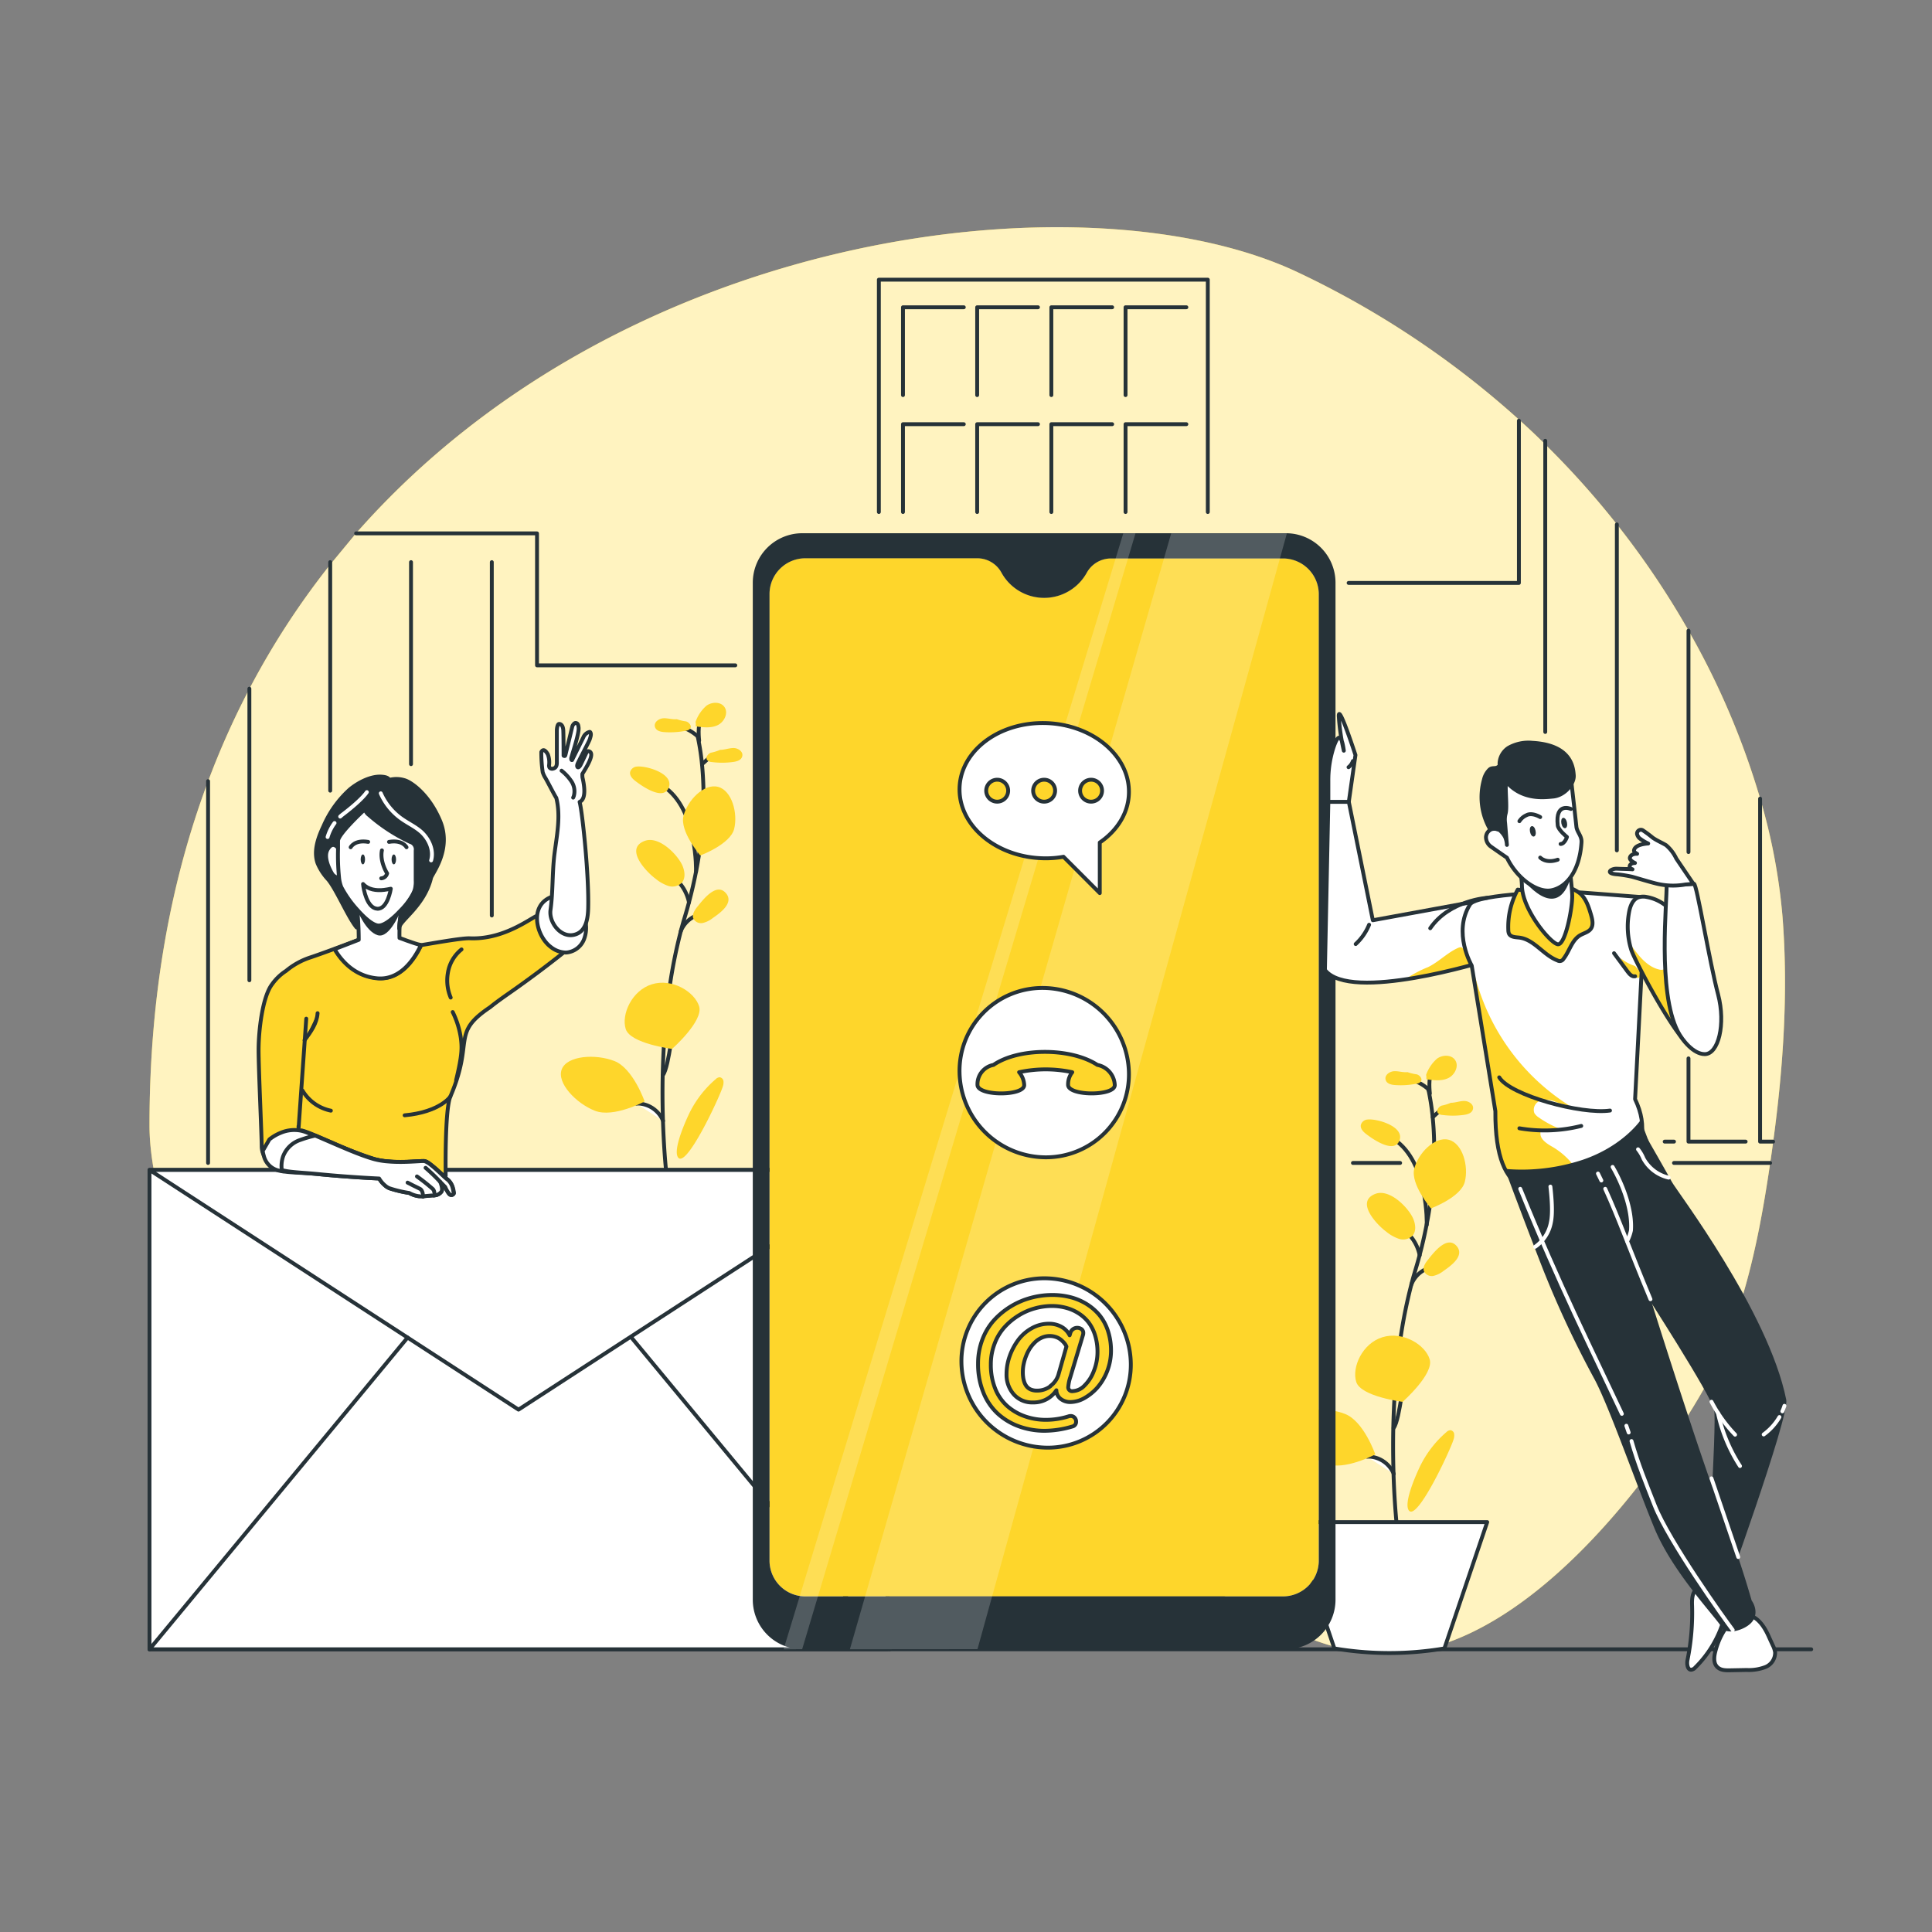 <svg xmlns="http://www.w3.org/2000/svg" xmlns:xlink="http://www.w3.org/1999/xlink" viewBox="0 0 500 500"><rect x="0" y="0" width="500" height="500" fill="#808080" stroke="none"/><defs><clipPath id="freepik--clip-path--inject-116"><path d="M384.3 248.75s-34.85 10.8-41.41 2.27l.89-43.51h5.29l6.22 30.65 28.56-5.23S387.51 244.27 384.3 248.75z" style="fill:#fff;stroke:#263238;stroke-linecap:round;stroke-linejoin:round"/></clipPath><clipPath id="freepik--clip-path-2--inject-116"><path d="M380.88 249.89 387 287.57c-.16 24.42 11.49 20.75 19.58 20.68 9.35-.08 23.54-9.35 16.58-23.78l2.68-52.23L409.55 231c-5.37-.42-27.37.27-29.12 3.08C375.89 241.37 380.88 249.89 380.88 249.89z" style="fill:#fff;stroke:#263238;stroke-linecap:round;stroke-linejoin:round"/></clipPath><clipPath id="freepik--clip-path-3--inject-116"><path d="M441.19 255.8a36.9 36.9.0 01-5.32-11.7 30.51 30.51.0 00-1.82-6.11 11 11 0 00-7.89-5.85 4.16 4.16.0 00-2.16.1c-1.45.55-2.09 2.22-2.38 3.74a20.26 20.26.0 00.54 9.81c.67 2.16 8.72 17.82 14 23.89C435.7 266.62 439.22 256.39 441.19 255.8z" style="fill:#fff;stroke:#263238;stroke-linecap:round;stroke-linejoin:round"/></clipPath></defs><g id="freepik--background-simple--inject-116"><path d="M92.16 138c70.07-79.73 190.37-93 244-67.39a235.56 235.56.0 0157.21 38.23q3.36 3 6.53 6.17a223.63 223.63.0 0118.53 20.67A217.54 217.54.0 01437 163.22a202.64 202.64.0 0118.53 43.47 153.78 153.78.0 015.78 30.51c1.53 19.41.2 39-2.41 58.25q-.36 2.76-.78 5.52c-.07.51-.14 1-.22 1.53-2.87 19.17-6.93 38.51-16 55.23C432 376 397.46 426.69 360 428c-19.43.69-36.59-12-54.2-21-28-14.28-59.69-17.08-90.59-17.91s-62.18.06-92.29-7.6S63.29 356.24 47.9 327c-5.23-9.94-9.2-24.26-9.21-35.72.0-33.81 5.52-63.38 15.16-89.07a209.81 209.81.0 0110.69-23.93 203.54 203.54.0 0120.92-32.17z" style="fill:#FED62B"/><g style="opacity:0.7"><path d="M92.16 138c70.07-79.73 190.37-93 244-67.39a235.56 235.56.0 0157.21 38.23q3.36 3 6.53 6.17a223.63 223.63.0 0118.53 20.67A217.54 217.54.0 01437 163.22a202.64 202.64.0 0118.53 43.47 153.78 153.78.0 015.78 30.51c1.53 19.41.2 39-2.41 58.25q-.36 2.76-.78 5.52c-.07.51-.14 1-.22 1.53-2.87 19.17-6.93 38.51-16 55.23C432 376 397.46 426.69 360 428c-19.43.69-36.59-12-54.2-21-28-14.28-59.69-17.08-90.59-17.91s-62.18.06-92.29-7.6S63.29 356.24 47.9 327c-5.23-9.94-9.2-24.26-9.21-35.72.0-33.81 5.52-63.38 15.16-89.07a209.81 209.81.0 0110.69-23.93 203.54 203.54.0 0120.92-32.17z" style="fill:#fff"/></g></g><g id="freepik--Floor--inject-116"><line x1="38.69" y1="426.84" x2="468.74" y2="426.84" style="fill:none;stroke:#263238;stroke-linecap:round;stroke-linejoin:round"/></g><g id="freepik--Plants--inject-116"><path d="M369.65 281.77a0 0 0 000 0v.11q0 .27.12.57a65 65 0 011 6.63c.19 1.91.34 4.09.38 6.52A98.68 98.68.0 01370 312.38c-.22 1.46-.48 3-.79 4.54-.49 2.54-1.09 5.2-1.83 7.95-.33 1.28-.71 2.59-1.11 3.91l-.47 1.61c-.18.65-.36 1.3-.53 2v0a132.49 132.49.0 00-2.75 13.48c-.85 5.65-1.38 11.26-1.67 16.57-.39 7.08-.37 13.62-.2 19a2.44 2.44.0 000 .27c.18 5.47.52 9.76.75 12.2.13 1.43.22 2.24.23 2.29" style="fill:none;stroke:#263238;stroke-linecap:round;stroke-linejoin:round"/><path d="M369.68 281.91a12.1 12.1.0 00-5.25-2.73" style="fill:#fff;stroke:#263238;stroke-linecap:round;stroke-linejoin:round"/><line x1="370.8" y1="289.11" x2="373.46" y2="286.7" style="fill:none;stroke:#263238;stroke-linecap:round;stroke-linejoin:round"/><path d="M367.41 324.88h0a11 11 0 00-.62-2.05 10.6 10.6.0 00-1.59-2.69 10.43 10.43.0 00-1.67-1.65" style="fill:none;stroke:#263238;stroke-linecap:round;stroke-linejoin:round"/><path d="M365.28 332.38a7.36 7.36.0 014.17-4.11" style="fill:none;stroke:#263238;stroke-linecap:round;stroke-linejoin:round"/><path d="M360.66 369.58c.89-1.08 1.56-5.17 1.92-7.37.09-.52.16-1 .23-1.29" style="fill:#fff;stroke:#263238;stroke-linecap:round;stroke-linejoin:round"/><path d="M353.81 377a4.42 4.42.0 01.89.0 7.25 7.25.0 016 4.45" style="fill:#fff;stroke:#263238;stroke-linecap:round;stroke-linejoin:round"/><path d="M369.24 317s.47-16.23-8.44-22.12" style="fill:none;stroke:#263238;stroke-linecap:round;stroke-linejoin:round"/><path d="M370 351.79c1.17 3.79-7 11-7 11s-10.79-1.35-12-5.13 1.56-10 6.8-11.6S368.87 348 370 351.79z" style="fill:#FED62B"/><path d="M379.09 305.86c-1 4-8.76 6.87-8.76 6.87S365 306.5 366 302.48s5.31-8.44 8.93-7.51S380.13 301.84 379.09 305.86z" style="fill:#FED62B"/><path d="M348.1 365.93c4.85 1.88 7.82 10.46 7.82 10.46s-8 4.31-12.84 2.42-10-7.21-8.6-10.76S343.25 364 348.1 365.93z" style="fill:#FED62B"/><path d="M358.73 318.73a10.43 10.43.0 003.32 1.88 3.49 3.49.0 003.53-.84c1-1.19.76-3 .11-4.49-1.3-2.85-6.08-7.7-9.75-6.31C350.64 311 356.37 317 358.73 318.73z" style="fill:#FED62B"/><path d="M369.58 326c-.7.86-1.44 1.95-1.05 3a2.23 2.23.0 002.44 1.2 6.56 6.56.0 002.62-1.29c1.87-1.3 5.71-4 3.26-6.57S371 324.19 369.58 326z" style="fill:#FED62B"/><path d="M353.93 289.73a1.93 1.93.0 00-1.75 1.42c-.16.93.61 1.74 1.35 2.31 1.86 1.44 7.45 5.3 8.69 1.57C363.4 291.51 356.39 289.46 353.93 289.73z" style="fill:#FED62B"/><path d="M364.22 277.47c-1.15.11-2.3-.31-3.46-.24s-2.43 1-2.18 2.14 1.54 1.39 2.6 1.45a20.77 20.77.0 005.45-.37 1.68 1.68.0 001.1-.56c.47-.69-.27-1.61-1.07-1.85a11.94 11.94.0 01-2.41-.58z" style="fill:#FED62B"/><path d="M375.48 285.4c1.15.0 2.27-.46 3.43-.47s2.5.84 2.31 2-1.43 1.49-2.49 1.62a20.79 20.79.0 01-5.46.0 1.66 1.66.0 01-1.14-.49c-.51-.65.17-1.62.94-1.92a10.88 10.88.0 002.37-.73z" style="fill:#FED62B"/><path d="M374.34 370.62a1.62 1.62.0 011-.49 1.11 1.11.0 011 1 3.17 3.17.0 01-.18 1.46c-.79 2.63-9.59 21.62-11.62 18.21-1.19-2 1.75-8.69 2.62-10.58A27.57 27.57.0 01374.34 370.62z" style="fill:#FED62B"/><path d="M370.05 283s-.53-4.61.58-5" style="fill:none;stroke:#263238;stroke-linecap:round;stroke-linejoin:round"/><path d="M369.07 278.19a10 10 0 012.84-4.22c1.39-1 3.62-1.08 4.63.31 1.13 1.55.0 3.9-1.73 4.73s-3.77.58-5.67.31c0-.28.0-.56.0-.84z" style="fill:#FED62B"/><path d="M373.81 426.61h0a85.62 85.62.0 01-28.48.0h0l-11.08-32.69h50.64z" style="fill:#fff;stroke:#263238;stroke-linecap:round;stroke-linejoin:round"/><path d="M180.55 190.43a0 0 0 000 0v.11q.06.27.12.57a61.83 61.83.0 011 6.63c.19 1.91.33 4.09.38 6.52A98.68 98.68.0 01180.93 221c-.22 1.46-.48 3-.79 4.54-.49 2.54-1.1 5.2-1.83 7.95-.34 1.28-.71 2.59-1.11 3.91-.16.54-.32 1.07-.47 1.61s-.37 1.3-.54 2a0 0 0 010 0 133 133 0 00-2.75 13.48c-.85 5.65-1.37 11.26-1.66 16.57-.39 7.08-.38 13.62-.2 19v.27c.19 5.47.52 9.76.76 12.21.12 1.42.22 2.23.22 2.28" style="fill:none;stroke:#263238;stroke-linecap:round;stroke-linejoin:round"/><path d="M180.57 190.57a12.91 12.91.0 00-2.34-1.63 12.54 12.54.0 00-2.92-1.1" style="fill:#fff;stroke:#263238;stroke-linecap:round;stroke-linejoin:round"/><line x1="181.69" y1="197.77" x2="184.36" y2="195.36" style="fill:none;stroke:#263238;stroke-linecap:round;stroke-linejoin:round"/><path d="M178.31 233.54h0a11 11 0 00-.63-2.05 10.6 10.6.0 00-1.59-2.69 10.43 10.43.0 00-1.67-1.65" style="fill:none;stroke:#263238;stroke-linecap:round;stroke-linejoin:round"/><path d="M176.18 241a7.31 7.31.0 014.16-4.11" style="fill:none;stroke:#263238;stroke-linecap:round;stroke-linejoin:round"/><path d="M171.55 278.24c.89-1.08 1.57-5.17 1.93-7.37.08-.52.16-1 .22-1.29" style="fill:#fff;stroke:#263238;stroke-linecap:round;stroke-linejoin:round"/><path d="M164.7 285.62a4.52 4.52.0 01.9.0 7.28 7.28.0 016 4.45" style="fill:#fff;stroke:#263238;stroke-linecap:round;stroke-linejoin:round"/><path d="M180.13 225.62s.48-16.23-8.44-22.12" style="fill:none;stroke:#263238;stroke-linecap:round;stroke-linejoin:round"/><path d="M180.94 260.45c1.16 3.79-7 11-7 11s-10.8-1.35-12-5.13 1.57-10 6.8-11.6S179.77 256.67 180.94 260.45z" style="fill:#FED62B"/><path d="M190 214.52c-1 4-8.76 6.87-8.76 6.87s-5.39-6.23-4.35-10.25 5.3-8.44 8.92-7.51S191 210.5 190 214.52z" style="fill:#FED62B"/><path d="M159 274.59c4.85 1.89 7.83 10.46 7.83 10.46s-8 4.31-12.85 2.42-10-7.21-8.59-10.76S154.14 272.7 159 274.59z" style="fill:#FED62B"/><path d="M169.63 227.39a10.39 10.39.0 003.31 1.88 3.49 3.49.0 003.53-.84c1-1.19.76-3 .11-4.49-1.3-2.85-6.07-7.7-9.75-6.31C161.54 219.64 167.26 225.64 169.63 227.39z" style="fill:#FED62B"/><path d="M180.47 234.67c-.69.86-1.43 2-1.05 3a2.23 2.23.0 002.44 1.2 6.5 6.5.0 002.62-1.29c1.87-1.29 5.71-4 3.26-6.57S181.94 232.85 180.47 234.67z" style="fill:#FED62B"/><path d="M164.82 198.39a1.94 1.94.0 00-1.75 1.42c-.16.93.61 1.74 1.36 2.31 1.86 1.44 7.44 5.3 8.69 1.57C174.29 200.17 167.29 198.12 164.82 198.39z" style="fill:#FED62B"/><path d="M175.11 186.13c-1.15.11-2.3-.31-3.45-.24s-2.44 1-2.18 2.14 1.53 1.39 2.6 1.45a20.7 20.7.0 005.44-.37 1.7 1.7.0 001.11-.56c.46-.69-.28-1.61-1.07-1.85a12 12 0 01-2.42-.58z" style="fill:#FED62B"/><path d="M186.37 194.06c1.16.0 2.28-.46 3.43-.47s2.5.84 2.32 2-1.44 1.49-2.5 1.62a20.79 20.79.0 01-5.46.0 1.66 1.66.0 01-1.14-.49c-.51-.65.17-1.62.95-1.92a11.23 11.23.0 002.37-.73z" style="fill:#FED62B"/><path d="M185.23 279.28a1.64 1.64.0 011-.49 1.14 1.14.0 011 1 3.18 3.18.0 01-.19 1.46c-.78 2.63-9.59 21.62-11.61 18.21-1.2-2 1.74-8.69 2.61-10.58A27.57 27.57.0 01185.23 279.28z" style="fill:#FED62B"/><path d="M180.94 191.68s-.53-4.61.59-5" style="fill:none;stroke:#263238;stroke-linecap:round;stroke-linejoin:round"/><path d="M180 186.85a9.82 9.82.0 012.84-4.22c1.39-1 3.61-1.08 4.62.31 1.13 1.55.0 3.9-1.73 4.73s-3.76.58-5.66.31c0-.28.0-.56.0-.84z" style="fill:#FED62B"/></g><g id="freepik--Building--inject-116"><line x1="53.85" y1="300.97" x2="53.85" y2="202.16" style="fill:none;stroke:#263238;stroke-linecap:round;stroke-linejoin:round"/><line x1="362.35" y1="300.97" x2="350.14" y2="300.97" style="fill:none;stroke:#263238;stroke-linecap:round;stroke-linejoin:round"/><line x1="458.1" y1="300.97" x2="433.23" y2="300.97" style="fill:none;stroke:#263238;stroke-linecap:round;stroke-linejoin:round"/><polyline points="349.02 150.86 393.09 150.86 393.09 108.88" style="fill:none;stroke:#263238;stroke-linecap:round;stroke-linejoin:round"/><polyline points="92.16 138.04 138.98 138.04 138.98 172.19 190.3 172.19" style="fill:none;stroke:#263238;stroke-linecap:round;stroke-linejoin:round"/><line x1="64.54" y1="253.69" x2="64.54" y2="178.23" style="fill:none;stroke:#263238;stroke-linecap:round;stroke-linejoin:round"/><line x1="85.46" y1="145.48" x2="85.46" y2="204.62" style="fill:none;stroke:#263238;stroke-linecap:round;stroke-linejoin:round"/><line x1="106.37" y1="145.48" x2="106.37" y2="197.76" style="fill:none;stroke:#263238;stroke-linecap:round;stroke-linejoin:round"/><line x1="127.28" y1="145.48" x2="127.28" y2="236.93" style="fill:none;stroke:#263238;stroke-linecap:round;stroke-linejoin:round"/><polyline points="227.45 132.51 227.45 72.38 312.58 72.38 312.58 132.51" style="fill:none;stroke:#263238;stroke-linecap:round;stroke-linejoin:round"/><polyline points="233.69 102.25 233.69 79.52 249.43 79.52" style="fill:none;stroke:#263238;stroke-linecap:round;stroke-linejoin:round"/><polyline points="252.89 102.25 252.89 79.52 268.63 79.52" style="fill:none;stroke:#263238;stroke-linecap:round;stroke-linejoin:round"/><polyline points="272.09 102.25 272.09 79.52 287.83 79.52" style="fill:none;stroke:#263238;stroke-linecap:round;stroke-linejoin:round"/><polyline points="291.29 102.25 291.29 79.52 307.03 79.52" style="fill:none;stroke:#263238;stroke-linecap:round;stroke-linejoin:round"/><polyline points="233.69 132.51 233.69 109.78 249.43 109.78" style="fill:none;stroke:#263238;stroke-linecap:round;stroke-linejoin:round"/><polyline points="252.89 132.51 252.89 109.78 268.63 109.78" style="fill:none;stroke:#263238;stroke-linecap:round;stroke-linejoin:round"/><polyline points="272.09 132.51 272.09 109.78 287.83 109.78" style="fill:none;stroke:#263238;stroke-linecap:round;stroke-linejoin:round"/><polyline points="291.29 132.51 291.29 109.78 307.03 109.78" style="fill:none;stroke:#263238;stroke-linecap:round;stroke-linejoin:round"/><line x1="399.91" y1="114.08" x2="399.91" y2="189.43" style="fill:none;stroke:#263238;stroke-linecap:round;stroke-linejoin:round"/><line x1="430.82" y1="295.45" x2="433.23" y2="295.45" style="fill:none;stroke:#263238;stroke-linecap:round;stroke-linejoin:round"/><line x1="418.44" y1="135.72" x2="418.44" y2="220.08" style="fill:none;stroke:#263238;stroke-linecap:round;stroke-linejoin:round"/><polyline points="436.98 273.91 436.98 295.45 451.77 295.45" style="fill:none;stroke:#263238;stroke-linecap:round;stroke-linejoin:round"/><line x1="436.98" y1="163.22" x2="436.98" y2="220.51" style="fill:none;stroke:#263238;stroke-linecap:round;stroke-linejoin:round"/><polyline points="455.51 206.69 455.51 295.45 458.88 295.45" style="fill:none;stroke:#263238;stroke-linecap:round;stroke-linejoin:round"/></g><g id="freepik--Mail--inject-116"><rect x="38.69" y="302.78" width="191" height="124.06" style="fill:#fff;stroke:#263238;stroke-linecap:round;stroke-linejoin:round"/><polygon points="38.69 302.78 134.19 364.81 229.69 302.78 38.69 302.78" style="fill:#fff;stroke:#263238;stroke-linecap:round;stroke-linejoin:round"/><line x1="105.48" y1="346.16" x2="38.69" y2="426.84" style="fill:none;stroke:#263238;stroke-linecap:round;stroke-linejoin:round"/><line x1="163.42" y1="346.16" x2="230.21" y2="426.84" style="fill:none;stroke:#263238;stroke-linecap:round;stroke-linejoin:round"/></g><g id="freepik--Device--inject-116"><path d="M331.9 144.48H287.5a7.16 7.16.0 00-6.26 3.7 12.61 12.61.0 01-22.06.0h0a7.15 7.15.0 00-6.29-3.75H208.54a9.27 9.27.0 00-9.39 9.15V404a9.28 9.28.0 009.39 9.15H331.9a9.29 9.29.0 009.4-9.15V153.63A9.28 9.28.0 00331.9 144.48z" style="fill:#FED62B"/><path d="M345.63 150.86A12.82 12.82.0 00332.81 138H207.64a12.81 12.81.0 00-12.82 12.81h0V414a12.81 12.81.0 0012.81 12.81H332.81A12.82 12.82.0 00345.63 414h0zM341.3 404a9.29 9.29.0 01-9.4 9.15H208.54a9.28 9.28.0 01-9.39-9.15V153.63a9.27 9.27.0 019.39-9.15h44.37a7.13 7.13.0 016.28 3.75h0a12.61 12.61.0 0022.06.0 7.14 7.14.0 016.26-3.7h44.4a9.27 9.27.0 019.39 9.15z" style="fill:#263238"/><polygon points="303.1 138.04 219.95 426.83 252.97 426.8 333.04 138.04 303.1 138.04" style="fill:#fff;opacity:0.2"/><polygon points="290.7 138.04 202.79 426.84 207.6 426.81 293.86 138.04 290.7 138.04" style="fill:#fff;opacity:0.2"/><path d="M292.65 352.73a21.46 21.46.0 01-21.53 21.92 22.39 22.39.0 01-22.3-21.92 21.46 21.46.0 0121.53-21.91 22.38 22.38.0 0122.3 21.91z" style="fill:#fff;stroke:#263238;stroke-linecap:round;stroke-linejoin:round"/><path d="M263.55 369.09a16.42 16.42.0 01-5.49-3.38 15 15 0 01-3.63-5.49 19.54 19.54.0 01-1.31-7.3 17.46 17.46.0 011.11-6.23 15.67 15.67.0 013-5 20 20 0 019.57-5.82 21.18 21.18.0 015.54-.73 18.88 18.88.0 014.61.55 14.78 14.78.0 014.13 1.71 13.76 13.76.0 013.37 2.85 12.58 12.58.0 012.26 4.1 16.43 16.43.0 01.82 5.29A14.68 14.68.0 01284 359.1a13.09 13.09.0 01-3.4 2.75 7.55 7.55.0 01-3.62 1 4 4 0 01-2.44-.79 2.84 2.84.0 01-1.15-2.26 7 7 0 01-6.05 3.15 6.3 6.3.0 01-5-2.12 7.66 7.66.0 01-1.85-5.23 14 14 0 01.81-4.62 16 16 0 012.21-4.18 11 11 0 013.5-3.05 9.06 9.06.0 014.49-1.17 6.59 6.59.0 013.14.76 5.16 5.16.0 012.18 2.23l.2-.67a1.87 1.87.0 012.37-1.17 2 2 0 01.51.26 1.2 1.2.0 01.45 1 1.71 1.71.0 01-.09.55l-3.24 10.78a10.72 10.72.0 00-.55 2.54 1 1 0 001.19 1.16 4.47 4.47.0 003-1.43 10.27 10.27.0 002.43-3.79 13.26 13.26.0 00.94-4.9 14.3 14.3.0 00-.64-4.36 10.65 10.65.0 00-1.72-3.37 10.19 10.19.0 00-2.61-2.33 11.34 11.34.0 00-3.22-1.39 14 14 0 00-3.58-.46 16.52 16.52.0 00-4.53.64 16.09 16.09.0 00-4.29 1.93 16.74 16.74.0 00-3.6 3.06 13.4 13.4.0 00-2.48 4.24 14.89 14.89.0 00-.93 5.29 16.33 16.33.0 001.14 6.25 11.94 11.94.0 003.12 4.5 14 14 0 004.52 2.63 16.08 16.08.0 005.45.92 19.67 19.67.0 005.85-.89 1.7 1.7.0 01.59-.1 1.33 1.33.0 011 .43 1.4 1.4.0 01.39 1 1.21 1.21.0 01-.94 1.28 25.65 25.65.0 01-7.28 1.12A19.56 19.56.0 01263.55 369.09zm8.26-10.37a5.65 5.65.0 002.09-2.88l2.09-7.35-.14-.3a3.51 3.51.0 00-.47-.67 6.88 6.88.0 00-.82-.8 4.24 4.24.0 00-1.25-.69 5 5 0 00-3.63.13 5.85 5.85.0 00-1.71 1.11 9.31 9.31.0 00-1.38 1.62 11.05 11.05.0 00-1 1.95 12 12 0 00-.65 2.11 9.84 9.84.0 00-.23 2.09 8.59 8.59.0 00.08 1.35 5.82 5.82.0 00.26 1.17 4 4 0 00.47 1 2.74 2.74.0 00.68.72 2.86 2.86.0 00.95.45 4 4 0 001.23.16 5.64 5.64.0 003.47-1.14z" style="fill:#FED62B;stroke:#263238;stroke-linecap:round;stroke-linejoin:round"/><path d="M292.16 277.6a21.46 21.46.0 01-21.53 21.91 22.38 22.38.0 01-22.3-21.91 21.45 21.45.0 0121.53-21.92 22.39 22.39.0 0122.3 21.92z" style="fill:#fff;stroke:#263238;stroke-linecap:round;stroke-linejoin:round"/><path d="M284 275.6c-6.87-4.5-20.34-4.5-26.89.0a5.08 5.08.0 00-4.14 5.19c.1 2.91 12.19 2.91 12.09.0a5.45 5.45.0 00-1.32-3.3 32.57 32.57.0 0113.76.0 5.06 5.06.0 00-1.08 3.3c.1 2.91 12.19 2.91 12.08.0A5.54 5.54.0 00284 275.6z" style="fill:#FED62B;stroke:#263238;stroke-linecap:round;stroke-linejoin:round"/><path d="M292.16 204.62c.12 5.39-2.82 10.21-7.54 13.42v13.09l-9.39-9.4a25.64 25.64.0 01-4.6.4c-12.1.0-22.09-7.84-22.3-17.51s9.42-17.5 21.53-17.5 22.14 7.88 22.3 17.5z" style="fill:#fff;stroke:#263238;stroke-linecap:round;stroke-linejoin:round"/><path d="M260.91 204.62a2.84 2.84.0 11-2.84-2.83A2.84 2.84.0 01260.91 204.62z" style="fill:#FED62B;stroke:#263238;stroke-linecap:round;stroke-linejoin:round"/><path d="M273.06 204.62a2.84 2.84.0 11-2.84-2.83A2.84 2.84.0 01273.06 204.62z" style="fill:#FED62B;stroke:#263238;stroke-linecap:round;stroke-linejoin:round"/><path d="M285.21 204.62a2.84 2.84.0 11-2.84-2.83A2.84 2.84.0 01285.21 204.62z" style="fill:#FED62B;stroke:#263238;stroke-linecap:round;stroke-linejoin:round"/></g><g id="freepik--character-1--inject-116"><path d="M147.8 244.53a4.58 4.58.0 01-1.49 1.64q-6.92 5.52-14.16 10.59c-1.77 1.24-3.61 2.52-5.32 3.91-10.28 6.88-4 8.56-10.28 23.12v0c-1.48 3.48-1.21 20.53-1.21 20.53h-.51A39.23 39.23.0 00111 301h0a5.38 5.38.0 00-.58-.34h0a1.87 1.87.0 00-.6-.19c-1-.06-4.81.4-8.66.15l-1-.08c-.56-.06-1.11-.13-1.66-.23s-1.08-.21-1.59-.35a99.3 99.3.0 01-10.73-4.14h0l-1.74-.75-.86-.37-.78-.34-.56-.24-.54-.23h0c-.91-.38-1.76-.73-2.54-1a11.3 11.3.0 00-1.09-.33c0 .82-.13 1.66-.24 2.48-.48 3.91-1.55 7.52-3.46 8a.24.24.0 01-.12.0 2.94 2.94.0 01-.51.05h-.15a3.88 3.88.0 01-1.24-.23h0a8 8 0 01-4-3.75 5.26 5.26.0 01-.62-2.3c0-2.91-.81-20.08-.81-25.08s1-13.75 3.49-17a13.16 13.16.0 013.62-3.47 19.07 19.07.0 016.17-3.44c2.66-.87 8.61-3.09 12.76-4.66v0l-6.27 2.42c1.59 2.72 5 7 11.15 7.55 5.78.49 9.36-4.74 11.19-8.56.16.06 10.22-1.85 12.55-1.74 7.59.33 13.78-3.78 16.58-5.41a6.53 6.53.0 019.57 3.62v.09A4.8 4.8.0 01147.8 244.53z" style="fill:#FED62B;stroke:#263238;stroke-linecap:round;stroke-linejoin:round"/><path d="M108.92 244.63h0l-.46-.16z" style="fill:#fff;stroke:#263238;stroke-linecap:round;stroke-linejoin:round"/><path d="M117.45 308.72a.5.5.0 010 .12.7.7.0 01-1.05.3c-.46-.26-1.17-1.93-1.17-1.93l-.79-.82-.52-.55h0c.08.2.71 1.73.38 2.44a.35.35.0 01-.08.13 2.37 2.37.0 01-1.9.95h0c-.43.0-1.69.15-2.79.22h-.12a9 9 0 01-1 0 6.78 6.78.0 01-2.52-.85 30.54 30.54.0 01-5.18-1.23l-.3-.16-.27-.16a2.67 2.67.0 01-.49-.38A6.92 6.92.0 0198.12 305h0s-4.06-.17-9.51-.59c-2-.15-4.16-.34-6.4-.56-3.44-.35-6.28-.33-8.51-.64h-.16c-.44-.06-.85-.14-1.24-.23h0a5.16 5.16.0 01-4-3.75 12.83 12.83.0 01-.32-1.35l1.74-3a11.57 11.57.0 013-1.74 8.9 8.9.0 015.31-.49 11.3 11.3.0 011.09.33c.78.3 1.63.65 2.54 1l.55.23.56.24.78.34C88 296.63 93.31 299 96.86 3e2a20.78 20.78.0 003.25.58l1 .08c3.85.25 7.65-.21 8.66-.15s3.48 2.41 5.06 3.86c.43.4.81.73 1.07.93l.12.1.09.08a4.5 4.5.0 011.16 2.12 4.49 4.49.0 01.16.82A1.31 1.31.0 01117.45 308.72z" style="fill:#fff;stroke:#263238;stroke-linecap:round;stroke-linejoin:round"/><path d="M117.45 308.72a.5.5.0 010 .12.7.7.0 01-1.05.29 6.82 6.82.0 01-1.17-1.93l-.79-.81-.52-.54h0c.07.16.72 1.72.39 2.44a.35.35.0 01-.08.13 2.4 2.4.0 01-.38.4 2.45 2.45.0 01-1.52.54h0c-.44.0-1.69.14-2.78.22h-.14a9 9 0 01-1 0 7 7 0 01-2.51-.84 30.89 30.89.0 01-5.18-1.24l-.29-.14-.27-.16a4 4 0 01-.49-.38A6.92 6.92.0 0198.12 305h0s-3.94-.17-9.28-.58c-2-.15-4.31-.35-6.63-.58-3.16-.31-5.77-.4-7.88-.73l-.65-.12-.75-.17a7.65 7.65.0 01.37-3.64A7.14 7.14.0 0177.76 295h0a28.41 28.41.0 013.83-1.11h0l.54.23.56.24.78.34c4.53 1.95 9.78 4.31 13.34 5.28a19.68 19.68.0 003.25.57l1 .08c3.85.26 7.65-.2 8.66-.14s3.47 2.4 5 3.85a14.12 14.12.0 001.09.94l.12.09.09.08a4.25 4.25.0 011.16 2.12 4.49 4.49.0 01.16.82A1.31 1.31.0 01117.45 308.72z" style="fill:#fff;stroke:#263238;stroke-linecap:round;stroke-linejoin:round"/><path d="M105.48 306.06s2.27 1.18 3.17 1.59.82 2.06.82 2.06" style="fill:#fff;stroke:#263238;stroke-linecap:round;stroke-linejoin:round"/><path d="M107.91 304.46a51.57 51.57.0 014.12 3.27 1.59 1.59.0 01.25 1.66" style="fill:#fff;stroke:#263238;stroke-linecap:round;stroke-linejoin:round"/><path d="M113.89 305.83a47.38 47.38.0 00-3.75-3.6" style="fill:#fff;stroke:#263238;stroke-linecap:round;stroke-linejoin:round"/><path d="M108.91 244.65c-1.81 3.81-5.4 9-11.18 8.55-6.12-.52-9.56-4.83-11.15-7.56 2.2-.84 4.43-1.7 6.26-2.42v0c0-1.86-.06-4.09-.26-6.3.0-.48-.1-1-.15-1.45s-.11-.77-.17-1.14h11.63s-.07.46-.16 1.23a0 0 0 010 0c-.07.69-.16 1.61-.23 2.65-.09 1.38-.15 3-.11 4.53.56.19 1.13.4 1.7.62l1.1.38c.44.16.87.3 1.33.45l1 .3A3.34 3.34.0 01108.91 244.65z" style="fill:#fff;stroke:#263238;stroke-linecap:round;stroke-linejoin:round"/><path d="M92.43 235.43s2.17 5.64 5.32 6.6 6-6.47 6-6.47-4.44 4.74-6.09 4-5.21-4.09-5.21-4.09" style="fill:#263238"/><path d="M90.56 204.28a27.35 27.35.0 00-6.83 9.53c-1.43 3-2.64 6.45-1.54 9.59a14.22 14.22.0 002.75 4.22c2.16 2.59 5.19 9.82 7.35 12.41.14-4.61-3.72-12.06-3.31-15.93a27.75 27.75.0 012.91-8.55 43.93 43.93.0 015.66-9.82c1.31-1.58 5.52-4.39 1.27-4.73C96 200.77 92.69 202.53 90.56 204.28z" style="fill:#263238;stroke:#263238;stroke-linecap:round;stroke-linejoin:round"/><path d="M87.84 220s-1.49-2.89-3.06-.15c-1.13 2 .5 5.15 1.2 6.32a2.35 2.35.0 002.09 1z" style="fill:#fff;stroke:#263238;stroke-linecap:round;stroke-linejoin:round"/><path d="M107.42 230.44a20.3 20.3.0 01-3.69 5.12l-.9.93c-1.86 1.84-3.87 3.3-5.19 3-1.15-.23-2.65-1.41-4.12-2.92-.37-.37-.73-.77-1.09-1.17h0a28.31 28.31.0 01-4.09-5.79 9.06 9.06.0 01-.59-2.45 57.26 57.26.0 01-.26-7.54c0-.89.0-1.6.0-2 0-1.74 6.52-7.79 6.52-7.79a1.15 1.15.0 01.55-.06 10.52 10.52.0 013.2 1.14c3.95 1.92 9.46 5.73 9.86 7.18C108.23 220.2 108 228.56 107.42 230.44z" style="fill:#fff;stroke:#263238;stroke-linecap:round;stroke-linejoin:round"/><path d="M94.47 222.42c0 .7-.26 1.27-.55 1.27s-.58-.55-.58-1.27.26-1.29.58-1.29S94.47 221.72 94.47 222.42z" style="fill:#263238"/><path d="M101.92 221.14c.32.0.58.57.58 1.28s-.26 1.27-.58 1.27-.58-.57-.58-1.27S101.6 221.14 101.92 221.14z" style="fill:#263238"/><path d="M90.75 219.27s1-2 4.54-1.39" style="fill:none;stroke:#263238;stroke-linecap:round;stroke-linejoin:round"/><path d="M105.21 219.27s-1-2-4.54-1.39" style="fill:none;stroke:#263238;stroke-linecap:round;stroke-linejoin:round"/><path d="M98.66 227.31a1.68 1.68.0 001.53-1.29s-1.94-3-1.35-5.94" style="fill:none;stroke:#263238;stroke-linecap:round;stroke-linejoin:round"/><path d="M86.58 213a11.69 11.69.0 00-1.8 3.62" style="fill:none;stroke:#fff;stroke-linecap:round;stroke-linejoin:round"/><path d="M94.94 205s-1.11 1.84-6 5.59a9.32 9.32.0 00-.9.74" style="fill:none;stroke:#fff;stroke-linecap:round;stroke-linejoin:round"/><path d="M79.26 263.63q-1 14.26-2 28.54v-.73" style="fill:#263238;stroke:#263238;stroke-linecap:round;stroke-linejoin:round"/><path d="M142.43 232.24a5.94 5.94.0 015.53.64 8.57 8.57.0 013.29 4.65 8.16 8.16.0 01-.18 5.74 5.42 5.42.0 01-4.53 3.25 6.47 6.47.0 01-4-1.45C138.8 242.27 136.93 234.61 142.43 232.24z" style="fill:#fff;stroke:#263238;stroke-linecap:round;stroke-linejoin:round"/><path d="M150.71 200.31c0 .12.0.91.07 1.05.35 1.54 1.09 5.39-.78 6.17.71 2.53 2.45 19.06 2.22 27.49-.06 2.52-.5 5.51-2.76 6.59-3.81 1.81-7.43-2.6-7-6.05.67-4.71.44-9.51 1-14.27.61-4.94 1.73-10 .5-14.83-.3-.33-2.22-4.14-2.85-5.19a6 6 0 01-.66-1.44 35.94 35.94.0 01-.36-5.21c.57-1.08 1.31-.08 1.7.63a5.87 5.87.0 01.32 2.71 1.13 1.13.0 00.09.66.82.82.0 00.75.34c1.23-.18 1.18-1.21 1.16-2 0-2.65.0-5.3.0-7.93.0-.44.14-1.63.56-1.67s1.05.3 1.11 1.71c.07 1.59.07 6.49.07 6.49a.33.33.0 00.31.09c.1.0.14-.18.18-.28.59-2.46 1.19-4.92 1.78-7.38.07-.29.5-.89.81-.89.74.0.76.86.8 1.11.26 1.32-1.59 6.76-1.9 8 0 .22.0.55.23.49l2.9-5.85a2.38 2.38.0 011.57-1.42.25.25.0 01.15.0.3.3.0 01.12.13c.28.5.0 1.19-.16 1.74s-2.33 4.59-3.1 6.22c-.11.23-.29.75-.07 1s.62-.23.78-.56c.49-1 .95-1.94 1.4-2.92.14-.29.35-.7.68-.63C154.28 194.83 151.51 198.92 150.71 200.31z" style="fill:#fff;stroke:#263238;stroke-linecap:round;stroke-linejoin:round"/><path d="M145.33 199.45a12.17 12.17.0 012.59 2.82 4.63 4.63.0 01.6 3.68 2.72 2.72.0 01-.19.47" style="fill:#fff;stroke:#263238;stroke-linecap:round;stroke-linejoin:round"/><path d="M117.16 261.92a22.47 22.47.0 012.11 6.78c.29 2.36.38 4.21-1.23 10.84" style="fill:none;stroke:#263238;stroke-linecap:round;stroke-linejoin:round"/><path d="M94.59 208.33a2.63 2.63.0 00-.1 1.27 2.78 2.78.0 001 1.33 45.21 45.21.0 0010.62 6.94 2 2 0 011.47 2.26v7.73a7.55 7.55.0 01-.23 2.37c-.56 1.8-1.8 3.25-2.7 4.91a9.91 9.91.0 00-1.34 5.19c-.25-1.91 6.43-5.61 8.24-13.13.25-1.06 5.45-7.37 2.33-14.78-3-7.11-7.72-10.17-9.31-10.54a7.08 7.08.0 00-6.35 1.22A10 10 0 0094.59 208.33z" style="fill:#263238;stroke:#263238;stroke-linecap:round;stroke-linejoin:round"/><path d="M101.14 230c-.57.12-1.15.23-1.73.3-2 .25-4.14-.06-5.45-1.52.1 1.31 1 6.26 3.69 6.4S101.14 230 101.14 230z" style="fill:none;stroke:#263238;stroke-linecap:round;stroke-linejoin:round"/><path d="M98.54 205.31a15.92 15.92.0 005.32 6.54c1.69 1.21 3.62 2.08 5.17 3.46 2 1.83 3.31 4.73 2.54 7.36" style="fill:none;stroke:#fff;stroke-linecap:round;stroke-linejoin:round"/><path d="M119.44 245.71a9.76 9.76.0 00-3.55 6.21 11.34 11.34.0 00.75 6.25" style="fill:none;stroke:#263238;stroke-linecap:round;stroke-linejoin:round"/><path d="M82.19 262.21c-.16 2.62-1.79 4.89-3.37 7" style="fill:#263238;stroke:#263238;stroke-linecap:round;stroke-linejoin:round"/><path d="M78.29 282.24a11.13 11.13.0 007.34 5.2" style="fill:none;stroke:#263238;stroke-linecap:round;stroke-linejoin:round"/><path d="M116.55 283.8s-2.69 4-11.83 4.84" style="fill:none;stroke:#263238;stroke-linecap:round;stroke-linejoin:round"/></g><g id="freepik--character-2--inject-116"><path d="M384.3 248.75s-34.85 10.8-41.41 2.27l.89-43.51h5.29l6.22 30.65 28.56-5.23S387.51 244.27 384.3 248.75z" style="fill:#fff"/><g style="clip-path:url(#freepik--clip-path--inject-116)"><path d="M369.62 250.27a30.17 30.17.0 00-5.69 3c2.36.75 4.88-.2 7.24-.95a73.39 73.39.0 019.51-2.24c.15-.89-1-2.92-1.45-3.71-.82-1.38-1-1.5-2.38-.82C374.34 246.81 372.2 249 369.62 250.27z" style="fill:#FED62B"/></g><path d="M384.3 248.75s-34.85 10.8-41.41 2.27l.89-43.51h5.29l6.22 30.65 28.56-5.23S387.51 244.27 384.3 248.75z" style="fill:none;stroke:#263238;stroke-linecap:round;stroke-linejoin:round"/><path d="M380.88 249.89 387 287.57c-.16 24.42 11.49 20.75 19.58 20.68 9.35-.08 23.54-9.35 16.58-23.78l2.68-52.23L409.55 231c-5.37-.42-27.37.27-29.12 3.08C375.89 241.37 380.88 249.89 380.88 249.89z" style="fill:#fff"/><g style="clip-path:url(#freepik--clip-path-2--inject-116)"><path d="M381.84 253a56.15 56.15.0 0024.39 33.18 16.05 16.05.0 01-3.79-1.09 5.6 5.6.0 00-3.86-.21 2.48 2.48.0 00-1.49 3.18 3.54 3.54.0 001.16 1.15 26 26 0 006.45 3.3 16.92 16.92.0 00-6 .46c-.36 1.74 1.58 3 3.11 3.85a19.11 19.11.0 016.12 5.75 146.3 146.3.0 00-16.07.92 3.4 3.4.0 01-2.1-.2 3.34 3.34.0 01-1.3-2.13 54.73 54.73.0 01-2.06-12.77c-.1-2.43.0-4.88-.32-7.29a56.78 56.78.0 00-1.06-5.65q-2.33-10.82-3.57-21.81C381.08 253.67 381.84 253 381.84 253z" style="fill:#FED62B"/><path d="M423.15 250a11.52 11.52.0 01-3.71-2c.31 1.5 2.55 4.09 3.86 4.89.27.17.66.31.9.08s.4-.82.64-1z" style="fill:#FED62B"/></g><path d="M380.88 249.89 387 287.57c-.16 24.42 11.49 20.75 19.58 20.68 9.35-.08 23.54-9.35 16.58-23.78l2.68-52.23L409.55 231c-5.37-.42-27.37.27-29.12 3.08C375.89 241.37 380.88 249.89 380.88 249.89z" style="fill:none;stroke:#263238;stroke-linecap:round;stroke-linejoin:round"/><path d="M392.79 230.23a20.09 20.09.0 00-2.44 10.49 2.41 2.41.0 00.18.93c.45.89 1.68.89 2.67 1 3.85.49 6.24 4.55 9.87 5.91a1.11 1.11.0 001.55-.4c1.58-2 2.14-4.81 4.3-6.1.94-.56 2.13-.79 2.78-1.67.74-1 .41-2.44.05-3.66-.59-2-1.25-4.08-2.78-5.47a9.45 9.45.0 00-5.7-2 26 26 0 00-9 .84C394.31 230.48 392.79 230.23 392.79 230.23z" style="fill:#FED62B;stroke:#263238;stroke-linecap:round;stroke-linejoin:round"/><path d="M441.19 255.8a36.9 36.9.0 01-5.32-11.7 30.51 30.51.0 00-1.82-6.11 11 11 0 00-7.89-5.85 4.16 4.16.0 00-2.16.1c-1.45.55-2.09 2.22-2.38 3.74a20.26 20.26.0 00.54 9.81c.67 2.16 8.72 17.82 14 23.89C435.7 266.62 439.22 256.39 441.19 255.8z" style="fill:#fff"/><g style="clip-path:url(#freepik--clip-path-3--inject-116)"><path d="M425.4 252.73l4.94 9.31c.71 1.33 1.51 2.75 2.89 3.33a39.69 39.69.0 01-1.47-9.44 16.16 16.16.0 00-.55-4.76c-.2.17-.41-.55-.41-.55-.22.41-.8.42-1.25.33-3.23-.68-5.45-3.56-7.37-6.24a6.07 6.07.0 001 5.28S425.24 252.42 425.4 252.73z" style="fill:#FED62B"/></g><path d="M441.19 255.8a36.9 36.9.0 01-5.32-11.7 30.51 30.51.0 00-1.82-6.11 11 11 0 00-7.89-5.85 4.16 4.16.0 00-2.16.1c-1.45.55-2.09 2.22-2.38 3.74a20.26 20.26.0 00.54 9.81c.67 2.16 8.72 17.82 14 23.89C435.7 266.62 439.22 256.39 441.19 255.8z" style="fill:none;stroke:#263238;stroke-linecap:round;stroke-linejoin:round"/><path d="M434.25 267c-5.38-10.31-2.78-34.07-2.94-37.89l7.1-.38c.71.0 4 20.26 6.24 28.67 2 7.66.08 15.41-3.46 15.41C438.25 272.81 435.38 269.17 434.25 267z" style="fill:#fff;stroke:#263238;stroke-linecap:round;stroke-linejoin:round"/><path d="M370.14 240.23c5-7.3 14.81-7.88 14.81-7.88" style="fill:none;stroke:#263238;stroke-linecap:round;stroke-linejoin:round"/><path d="M350.85 244.32a13.88 13.88.0 003.47-5" style="fill:#fff;stroke:#263238;stroke-linecap:round;stroke-linejoin:round"/><path d="M388 278.82c2.85 4.67 21.31 9.66 28.67 8.59" style="fill:none;stroke:#263238;stroke-linecap:round;stroke-linejoin:round"/><path d="M393.22 292a38.68 38.68.0 0016-.61" style="fill:none;stroke:#263238;stroke-linecap:round;stroke-linejoin:round"/><path d="M417.71 246.69l3.52 4.77c.48.65 1.15 1.38 1.94 1.2" style="fill:none;stroke:#263238;stroke-linecap:round;stroke-linejoin:round"/><path d="M443.87 427.63c-.31 1.27-.41 2.78.5 3.73s2.23.93 3.46.91l4.23-.08a11.9 11.9.0 004.79-.75 4 4 0 002.55-3.81 6.18 6.18.0 00-.6-1.82c-.38-.82-.76-1.65-1.13-2.47C453 413.05 445.87 419.31 443.87 427.63z" style="fill:#fff;stroke:#263238;stroke-linecap:round;stroke-linejoin:round"/><path d="M437.91 415.5a61.61 61.61.0 01-1.18 14.08c-.22 1.05.0 2.64 1 2.54a1.61 1.61.0 001-.57 28.69 28.69.0 007.61-13.17 4.19 4.19.0 00-.11-3.23 4.54 4.54.0 00-1-1.06C441.84 411.38 437.6 408.69 437.91 415.5z" style="fill:#fff;stroke:#263238;stroke-linecap:round;stroke-linejoin:round"/><path d="M426.3 294.63s5.27 9.16 6.4 11.29 25 33.5 29.58 56.34c.86 4.34-16.75 52.88-16.75 52.88l-4-2.26s2.78-44.27 2.1-47.95-18.25-30.84-18.25-30.84-9.81-7.21-13.85-15.59z" style="fill:#263238"/><path d="M426.87 317.58s-3 6.68-3 7.64 16.5 53.1 21.35 65.16q4.6 11.65 8.11 23.84s1.88 2.47.46 5-7.07 4.19-8.23 1.93-12.59-14-17.41-25.68-11.6-31.2-15.46-38.47a261.79 261.79.0 01-13.44-28.71c-4.85-12.41-9.81-25.79-9.81-25.79a49.07 49.07.0 006.06.17 50.5 50.5.0 0014-2.48c10.54-3.54 15.1-10.32 15.1-10.32s2.61 7.07 3.29 8.44z" style="fill:#263238"/><path d="M460.52 366.73a14.79 14.79.0 01-4.08 4.51" style="fill:none;stroke:#fff;stroke-linecap:round;stroke-linejoin:round"/><path d="M461.81 363.82a12.34 12.34.0 01-.54 1.43" style="fill:none;stroke:#fff;stroke-linecap:round;stroke-linejoin:round"/><path d="M417.34 302c2.66 4.58 5.15 11.17 4.75 16.45a11.53 11.53.0 01-1 2.76" style="fill:none;stroke:#fff;stroke-linecap:round;stroke-linejoin:round"/><path d="M401.24 307.09c.29 2.55.68 6.79.12 9.29a9.83 9.83.0 01-4.08 6.3" style="fill:none;stroke:#fff;stroke-linecap:round;stroke-linejoin:round"/><path d="M423.92 297.44a9.5 9.5.0 011.4 2.39 10 10 0 006.52 4.94" style="fill:none;stroke:#fff;stroke-linecap:round;stroke-linejoin:round"/><path d="M415.43 307.66c3.53 7.72 6.23 15.46 11.71 28.58" style="fill:none;stroke:#fff;stroke-linecap:round;stroke-linejoin:round"/><path d="M413.55 303.71c.3.6.59 1.2.88 1.8" style="fill:none;stroke:#fff;stroke-linecap:round;stroke-linejoin:round"/><path d="M442.93 362.77a36.67 36.67.0 006.11 8.52" style="fill:none;stroke:#fff;stroke-linecap:round;stroke-linejoin:round"/><path d="M444.6 365.65a41.58 41.58.0 005.71 13.76" style="fill:none;stroke:#fff;stroke-linecap:round;stroke-linejoin:round"/><path d="M419.74 365.9c-7.79-16.62-16.1-33.11-26.31-58.24" style="fill:none;stroke:#fff;stroke-linecap:round;stroke-linejoin:round"/><path d="M421.5 370.73c-.19-.58-.39-1.16-.6-1.75" style="fill:none;stroke:#fff;stroke-linecap:round;stroke-linejoin:round"/><path d="M448.43 421.83c-2-2.61-16.58-23-20.2-32.24-2.41-6.16-4.23-10.51-6-16.65" style="fill:none;stroke:#fff;stroke-linecap:round;stroke-linejoin:round"/><line x1="442.93" y1="382.59" x2="449.86" y2="402.96" style="fill:none;stroke:#fff;stroke-linecap:round;stroke-linejoin:round"/><path d="M438.26 228.74l-2.1.17a18.18 18.18.0 01-8-.37c-1.67-.41-5.54-1.61-6-1.69a34.51 34.51.0 00-3.48-.56c-3.53-.21-1.74-1.53-.27-1.47 1.94.09 2.59.05 4.08.16-.18-.1-.73-.21-.74-.64.0-1.05 1.38-1 1.38-1s-1.51-.64-1.3-1.43 1.22-1 1.86-.94c0 0-.85-.41-.81-.85.18-1.7 3.67-1.82 3.67-1.82a10.44 10.44.0 01-2.35-1.45 2.19 2.19.0 01-.53-1 1 1 0 011.44-1 31.45 31.45.0 012.61 1.94c1.08.77 2.33 1.26 3.47 1.95a10.33 10.33.0 012.63 3.45C434 222.47 438.26 228.74 438.26 228.74z" style="fill:#fff;stroke:#263238;stroke-linecap:round;stroke-linejoin:round"/><path d="M343.78 207.51V202a27.47 27.47.0 011.2-8.16c.46-1.46 1-2.73 1.49-2.92.91-.33 1.31 3.36 1.31 3.36a55.07 55.07.0 01-1.31-9c0-3.21 4.32 10.12 4.32 10.12l-1.72 12.11z" style="fill:#fff;stroke:#263238;stroke-linecap:round;stroke-linejoin:round"/><path d="M349 198.55a3.31 3.31.0 001.12-1.58" style="fill:#fff;stroke:#263238;stroke-linecap:round;stroke-linejoin:round"/><path d="M390.88 219a21.45 21.45.0 013 10.37c.18 6.08 7.22 14.59 9.23 15s3.87-9.6 3.78-12.63-1.21-11.4-1.21-11.4-9.63-7.28-14.8-1.34z" style="fill:#fff;stroke:#263238;stroke-linecap:round;stroke-linejoin:round"/><path d="M393.71 227.05s9.23 12.59 12.85-.21S396.41 230.34 393.71 227.05z" style="fill:#263238"/><path d="M409.29 218c-.49 7.47-3.9 11.67-7.83 12.41-3.59.66-8.84-3-11.46-8.43h0c-.2-.13-3.39-2.34-4.15-2.88a3 3 0 01-1.28-2.47 2.33 2.33.0 011.58-2.08h.09a2.38 2.38.0 011.35.1c-.66-2.55-1.2-5.14-1.61-7.75.19-6 2.18-10.9 8.58-11.38s11.75 3.1 12 5.68c.18 2 .83 7.29 1.41 12.76C408.13 215.38 409.4 216.32 409.29 218z" style="fill:#fff;stroke:#263238;stroke-linecap:round;stroke-linejoin:round"/><path d="M406.56 209.36s-4.12-1.89-3.42 4.25c.14 1.21 2.39 3 2.39 3s-.58 1.81-1.65 1.81" style="fill:#fff;stroke:#263238;stroke-linecap:round;stroke-linejoin:round"/><path d="M398.6 211.46s-2.1-1.28-3.54-.49a4.21 4.21.0 00-1.84 1.55" style="fill:#fff;stroke:#263238;stroke-linecap:round;stroke-linejoin:round"/><path d="M397.4 215c.16.74.0 1.4-.43 1.49s-.85-.45-1-1.19.0-1.4.44-1.49S397.25 214.25 397.4 215z" style="fill:#263238"/><path d="M405.52 212.84c.16.74.0 1.4-.43 1.49s-.85-.45-1-1.18.0-1.41.43-1.49S405.37 212.11 405.52 212.84z" style="fill:#263238"/><path d="M385.5 199.15a5.28 5.28.0 00-1.46 2.63 16.6 16.6.0 001.53 12.71 6.2 6.2.0 012 .08c.7.18 1.6 1.38 1.93 2a5.92 5.92.0 01.49 2.09c-.16-1.9-.31-3.79-.47-5.69a6.23 6.23.0 01.1-2.28v0c.49-1.56-.05-5.24.09-8.53 4.15 5.07 10.18 4.17 12.18 4 3-.25 5.56-3.32 5.4-5.51s-.75-7.83-10.64-8.41a10.46 10.46.0 00-6.28 1.31 5.12 5.12.0 00-2.25 3.54c-.14.92.21 1-.49 1.45S386.19 198.56 385.5 199.15z" style="fill:#263238;stroke:#263238;stroke-linecap:round;stroke-linejoin:round"/><path d="M398.6 221.94s1.47 1.62 4.54.55" style="fill:#fff;stroke:#263238;stroke-linecap:round;stroke-linejoin:round"/></g></svg>